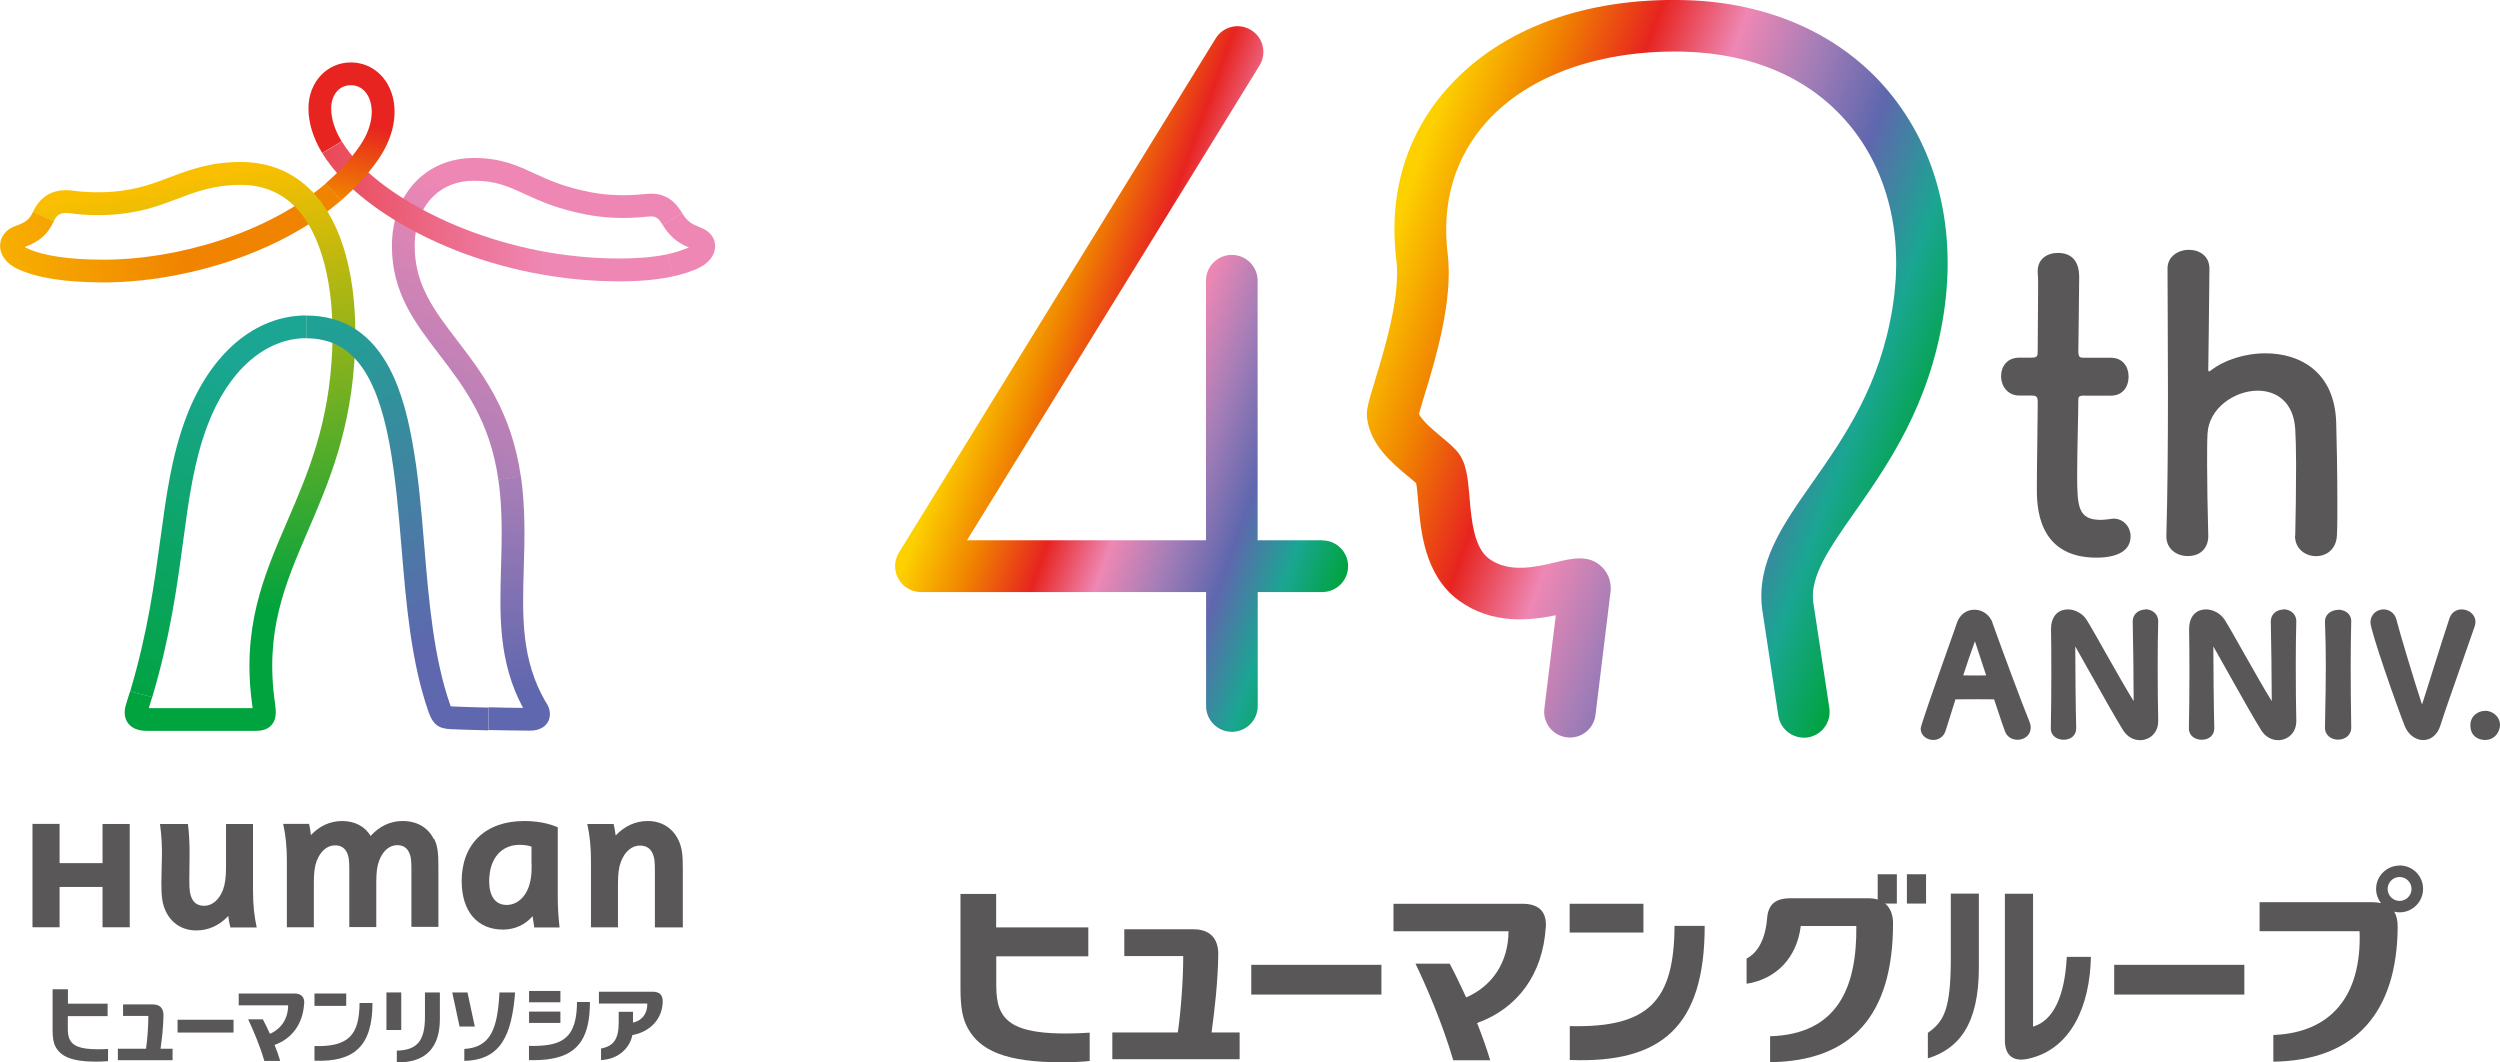 <?xml version="1.0" encoding="UTF-8"?>
<svg id="_レイヤー_2" data-name="レイヤー 2" xmlns="http://www.w3.org/2000/svg" xmlns:xlink="http://www.w3.org/1999/xlink" viewBox="0 0 236.26 100.39">
  <defs>
    <style>
      .cls-1 {
        fill: url(#linear-gradient-2);
      }

      .cls-2 {
        fill: url(#linear-gradient-4);
      }

      .cls-3 {
        fill: #595757;
      }

      .cls-4 {
        fill: url(#linear-gradient-3);
      }

      .cls-5 {
        fill: url(#linear-gradient-5);
      }

      .cls-6 {
        fill: url(#_名称未設定グラデーション_112);
      }

      .cls-7 {
        fill: url(#linear-gradient-8);
      }

      .cls-8 {
        fill: url(#linear-gradient-7);
      }

      .cls-9 {
        fill: url(#linear-gradient-6);
      }

      .cls-10 {
        fill: url(#_名称未設定グラデーション_112-2);
      }

      .cls-11 {
        fill: #e72420;
      }

      .cls-12 {
        fill: url(#linear-gradient);
      }

      .cls-13 {
        fill: #ee87b4;
      }
    </style>
    <linearGradient id="_名称未設定グラデーション_112" data-name="名称未設定グラデーション 112" x1="93.9" y1="27.51" x2="131.96" y2="41.37" gradientUnits="userSpaceOnUse">
      <stop offset=".02" stop-color="#fdd100"/>
      <stop offset=".17" stop-color="#f08300"/>
      <stop offset=".32" stop-color="#e72420"/>
      <stop offset=".46" stop-color="#ee87b4"/>
      <stop offset=".59" stop-color="#a67eb7"/>
      <stop offset=".73" stop-color="#5f67ae"/>
      <stop offset=".87" stop-color="#1aa692"/>
      <stop offset="1" stop-color="#00a33e"/>
    </linearGradient>
    <linearGradient id="_名称未設定グラデーション_112-2" data-name="名称未設定グラデーション 112" x1="129.17" y1="25.15" x2="181.47" y2="44.18" xlink:href="#_名称未設定グラデーション_112"/>
    <linearGradient id="linear-gradient" x1="-3712.27" y1="-322.97" x2="-3719.31" y2="-311.4" gradientTransform="translate(6388.32 568.51) scale(1.71)" gradientUnits="userSpaceOnUse">
      <stop offset="0" stop-color="#ee87b4"/>
      <stop offset="1" stop-color="#a67eb7"/>
    </linearGradient>
    <linearGradient id="linear-gradient-2" x1="-3739.39" y1="-319.34" x2="-3725.79" y2="-320.91" gradientTransform="translate(6388.32 568.51) scale(1.71)" gradientUnits="userSpaceOnUse">
      <stop offset="0" stop-color="#fabf00"/>
      <stop offset="1" stop-color="#f08300"/>
    </linearGradient>
    <linearGradient id="linear-gradient-3" x1="-3732.77" y1="-321.3" x2="-3728.52" y2="-297.32" gradientTransform="translate(6388.32 568.51) scale(1.71)" gradientUnits="userSpaceOnUse">
      <stop offset="0" stop-color="#fabf00"/>
      <stop offset="1" stop-color="#00a33e"/>
    </linearGradient>
    <linearGradient id="linear-gradient-4" x1="-3728.21" y1="-314.66" x2="-3736.42" y2="-296.19" gradientTransform="translate(6388.32 568.51) scale(1.71)" gradientUnits="userSpaceOnUse">
      <stop offset="0" stop-color="#1aa692"/>
      <stop offset="1" stop-color="#00a33e"/>
    </linearGradient>
    <linearGradient id="linear-gradient-5" x1="-3716.75" y1="-294.51" x2="-3724.77" y2="-313.51" gradientTransform="translate(6388.32 568.51) scale(1.71)" gradientUnits="userSpaceOnUse">
      <stop offset="0" stop-color="#5f67ae"/>
      <stop offset="1" stop-color="#1aa692"/>
    </linearGradient>
    <linearGradient id="linear-gradient-6" x1="-3713.85" y1="-305.97" x2="-3714.31" y2="-294.46" gradientTransform="translate(6388.32 568.51) scale(1.71)" gradientUnits="userSpaceOnUse">
      <stop offset="0" stop-color="#a67eb7"/>
      <stop offset="1" stop-color="#5f67ae"/>
    </linearGradient>
    <linearGradient id="linear-gradient-7" x1="-3725.25" y1="-321.4" x2="-3705.83" y2="-321.4" gradientTransform="translate(6388.32 568.51) scale(1.71)" gradientUnits="userSpaceOnUse">
      <stop offset="0" stop-color="#e72420"/>
      <stop offset="1" stop-color="#ee87b4"/>
    </linearGradient>
    <linearGradient id="linear-gradient-8" x1="-3723.62" y1="-323.05" x2="-3722.64" y2="-327.22" gradientTransform="translate(6388.32 568.51) scale(1.71)" gradientUnits="userSpaceOnUse">
      <stop offset="0" stop-color="#f08300"/>
      <stop offset="1" stop-color="#e72420"/>
    </linearGradient>
  </defs>
  <g id="LOGO">
    <g>
      <g>
        <path class="cls-3" d="M196.98,37.38c-.57,0-.57.19-.57.42,0,1.41-.11,4.64-.11,7.15,0,2.97.11,4.18,2.24,4.18.27,0,.57-.04.87-.08.11,0,.19-.04.3-.04,1.03,0,1.64.84,1.64,1.67,0,1.37-1.25,2.02-3.23,2.02-5.63,0-5.63-4.98-5.63-6.54,0-2.21.08-6.01.08-7.68v-.57c0-.49-.23-.53-.61-.53h-1.14c-1.1,0-1.71-.91-1.71-1.83s.57-1.75,1.71-1.75h1.1c.61,0,.65-.11.65-.65,0,0,.04-5.23.04-6.1,0-.46,0-.91-.04-1.33v-.11c0-1.14.91-1.71,1.9-1.71,2.02,0,2.02,1.83,2.02,2.32,0,1.03-.08,6.94-.08,6.94,0,.61.15.65.53.65h2.55c1.14,0,1.67.87,1.67,1.79s-.53,1.79-1.67,1.79h-2.51Z"/>
        <path class="cls-3" d="M216.91,50.61c.04-1.56.08-4.37.08-6.69,0-1.48-.04-2.74-.08-3.35-.15-2.59-1.79-3.65-3.54-3.65-2.21,0-4.64,1.67-4.75,4.07-.04.68-.04,1.67-.04,2.93,0,1.75.04,3.99.11,6.69.04.8-.42,1.94-1.94,1.94-1.03,0-2.02-.65-2.02-1.86v-.08c.11-3.61.15-8.63.15-13.42s-.04-9.28-.04-11.83c0-1.14,1.03-1.75,2.02-1.75s1.94.57,1.94,1.79c-.04,3.61-.08,8.18-.11,9.47,0,.15,0,.23.08.23.04,0,.08-.04.19-.11,1.22-.95,3.16-1.6,5.13-1.6,3.23,0,6.54,1.71,6.69,6.54.04,1.37.11,4.75.11,7.57,0,1.18,0,2.24-.04,3.04-.04,1.37-.99,2.02-1.98,2.02s-1.98-.68-1.98-1.9v-.04Z"/>
      </g>
      <g>
        <path class="cls-3" d="M188.32,58.89c-.27-.77-.95-1.27-1.73-1.27s-1.39.48-1.65,1.24l-.25.72q-3.18,8.94-3.18,9.27c0,.68.61,1.08,1.19,1.08.55,0,.99-.33,1.16-.85.14-.46.34-1.06.55-1.75l.39-1.24c.38-.01,1.34-.01,2.19-.01.61,0,1.16,0,1.46.01l.23.69c.37,1.11.66,1.99.81,2.36.18.48.63.77,1.17.77.72,0,1.25-.49,1.25-1.15,0-.18-.04-.37-.12-.57-.52-1.23-2.52-6.6-3.49-9.31ZM187.71,63.83h-.1c-.49,0-1.25.01-1.82,0-.09,0-.18,0-.26,0,.22-.71.86-2.56,1.11-3.23.24.72.64,1.94,1.06,3.23Z"/>
        <path class="cls-3" d="M202.76,57.6c-.35,0-.68.13-.91.36-.2.21-.31.49-.3.79.04,1.36.09,5.86.09,7.51-.67-1.07-1.66-2.82-2.55-4.39-.76-1.35-1.48-2.63-1.9-3.3-.37-.58-1.08-.98-1.77-.98-.77,0-1.59.48-1.59,1.89.02,1.15.03,2.61.03,4.15,0,1.77-.02,3.63-.05,5.21v.02c0,.69.61,1.05,1.21,1.05.7,0,1.19-.43,1.19-1.08-.05-1.62-.09-6.13-.09-7.74.34.59.84,1.48,1.38,2.45,1.11,1.98,2.49,4.44,3.16,5.5.38.58.95.91,1.59.91.83,0,1.71-.62,1.71-1.81-.03-1.28-.05-3.26-.05-5.3,0-1.56.02-3.06.05-4.14,0-.72-.62-1.12-1.21-1.12Z"/>
        <path class="cls-3" d="M215.81,57.6c-.35,0-.68.13-.91.36-.2.21-.31.49-.3.79.04,1.36.09,5.86.09,7.51-.67-1.07-1.66-2.82-2.55-4.39-.76-1.35-1.48-2.63-1.9-3.3-.37-.58-1.08-.98-1.77-.98-.77,0-1.59.48-1.59,1.89.02,1.15.03,2.61.03,4.15,0,1.77-.02,3.63-.05,5.21v.02c0,.69.61,1.05,1.21,1.05.7,0,1.19-.43,1.19-1.08-.05-1.62-.09-6.13-.09-7.74.34.59.84,1.48,1.38,2.45,1.11,1.98,2.49,4.44,3.16,5.5.38.58.95.91,1.59.91.83,0,1.71-.62,1.71-1.81-.03-1.28-.05-3.26-.05-5.3,0-1.56.02-3.06.05-4.14,0-.72-.62-1.12-1.21-1.12Z"/>
        <path class="cls-3" d="M220.97,57.63c-.22,0-.68.08-.98.4-.19.2-.28.46-.27.74.05,1.37.08,2.74.08,4.1,0,1.56-.03,3.17-.06,4.68l-.02,1.22c0,.74.62,1.13,1.24,1.13s1.24-.39,1.24-1.13v-.02c-.03-1.89-.05-3.89-.05-5.81,0-1.49.02-2.93.05-4.25,0-.7-.62-1.07-1.22-1.07Z"/>
        <path class="cls-3" d="M233.94,58.78c0-.74-.67-1.19-1.3-1.19-.54,0-.98.32-1.15.83-.39,1.15-1.06,3.3-1.66,5.2-.38,1.22-.73,2.33-.94,2.96-.71-2.14-2.17-7-2.42-8.03-.17-.66-.73-.96-1.21-.96-.6,0-1.24.43-1.24,1.24s2.51,7.95,3.24,9.79c.32.8,1.01,1.32,1.74,1.32s1.34-.5,1.61-1.33c.35-1.12,1.13-3.34,1.89-5.5.51-1.45,1.01-2.87,1.38-3.95.04-.14.06-.26.06-.38Z"/>
        <path class="cls-3" d="M234.85,67.18c-.68,0-1.39.48-1.39,1.36,0,1.03.75,1.39,1.39,1.39.96,0,1.41-.84,1.41-1.41,0-.83-.73-1.35-1.41-1.35Z"/>
      </g>
      <path class="cls-6" d="M124.95,51.06h-6.1v-24.53c0-1.35-1.09-2.44-2.44-2.44s-2.44,1.09-2.44,2.44v24.53h-22.59L119.03,6.19c.71-1.15.35-2.65-.8-3.35-1.15-.71-2.65-.35-3.35.8l-29.93,48.59c-.46.75-.48,1.7-.05,2.47.43.77,1.24,1.25,2.13,1.25h26.95v10.77c0,1.35,1.09,2.44,2.44,2.44s2.44-1.09,2.44-2.44v-10.77h6.1c1.35,0,2.44-1.09,2.44-2.44s-1.09-2.44-2.44-2.44Z"/>
      <path class="cls-10" d="M170.47,69.71c-1.18,0-2.22-.86-2.41-2.07l-1.54-10.15c-.5-4.38,1.92-7.84,4.73-11.84,3.02-4.31,6.45-9.2,7.62-16.69,1.04-6.66-.43-12.77-4.14-17.21-3.61-4.32-9.01-6.7-15.63-6.87-7.82-.18-14.58,2.2-18.55,6.57-3.04,3.35-4.34,7.68-3.74,12.52.54,4.42-1.17,10.05-2.2,13.41-.18.61-.41,1.33-.51,1.74.28.63,1.38,1.55,2.06,2.12.53.44,1.03.85,1.44,1.3.98,1.05,1.11,2.54,1.27,4.41.18,2.13.41,4.79,1.85,5.85,1.9,1.39,4.46.78,6.33.33,1.54-.37,3.13-.75,4.35.46.67.66.95,1.6.77,2.6l-1.39,11.37c-.16,1.34-1.38,2.29-2.71,2.12-1.34-.16-2.29-1.38-2.12-2.71l1.08-8.83c-2.43.51-6.03.91-9.19-1.41-3.22-2.37-3.58-6.57-3.82-9.36-.05-.57-.11-1.33-.19-1.71-.23-.21-.5-.43-.79-.67-1.48-1.23-3.5-2.91-3.84-5.42-.11-.81.12-1.57.74-3.6.91-2.99,2.44-8.01,2.02-11.4-.77-6.28.94-11.95,4.97-16.39C141.93,2.68,149.83-.23,159.22.01c7.95.2,14.78,3.26,19.25,8.62,4.61,5.53,6.46,13.02,5.21,21.08-1.34,8.61-5.28,14.23-8.44,18.74-2.33,3.32-4.17,5.95-3.89,8.4l1.53,10.06c.2,1.33-.71,2.57-2.04,2.78-.12.02-.25.03-.37.03Z"/>
      <g>
        <path class="cls-3" d="M114.5,97.56c.28-2.05.61-4.91.63-7.36.01-1.54-.8-2.38-2.36-2.38h-6.52v2.53h5.57c0,2.24-.22,5.2-.51,7.22h-6.19v2.53h12.03v-2.53h-2.67Z"/>
        <path class="cls-3" d="M118.25,91.18v2.81h12.3v-2.81h-12.3Z"/>
        <path class="cls-3" d="M199.8,91.18v2.81h12.3v-2.81h-12.3Z"/>
        <path class="cls-3" d="M148.34,85.41v2.72h6.97v-2.72h-6.97Z"/>
        <path class="cls-3" d="M158.25,87.51c-.04,7.03-2.39,9.65-9.9,9.46v3.2c8.74.35,12.75-3.22,12.75-12.67h-2.85Z"/>
        <path class="cls-3" d="M146.09,87.65c.09-1.5-.65-2.24-2.23-2.24h-12.17v2.6h10.87c-.01,2.92-1.53,5.18-4,6.25-.55-1.2-1.09-2.31-1.56-3.19h-3.23c1.03,2.15,2.54,5.62,3.57,9.13h3.49c-.34-1.14-.77-2.34-1.24-3.52,3.86-1.39,6.21-4.63,6.49-9.04Z"/>
        <path class="cls-3" d="M94.14,90.38h8.71v-2.74h-8.71v-3.16h-3.37v8.92c0,1.88.21,2.91.71,3.8,1.13,2.04,3.51,3.19,8.82,3.19,1.04,0,1.92-.04,2.68-.12v-2.68c-.6.04-1.38.08-2.25.08-4.1,0-5.64-.83-6.26-2.35-.22-.55-.32-1.25-.32-2.24v-2.71Z"/>
        <path class="cls-3" d="M226.77,81.8c-1.22,0-2.22.99-2.22,2.21,0,.5.18.97.46,1.34-.24-.05-.49-.09-.79-.09h-10.68v2.74h9.45c.22,6.23-2.8,9.61-8.15,9.81v2.52c7.81-.09,11.7-4.75,11.75-12.73,0-.59-.1-1.07-.33-1.44.16.04.33.06.51.06,1.22,0,2.22-.99,2.22-2.22s-.99-2.21-2.22-2.21ZM226.77,85.14c-.62,0-1.13-.51-1.13-1.13s.51-1.13,1.13-1.13,1.13.51,1.13,1.13-.51,1.13-1.13,1.13Z"/>
        <g>
          <path class="cls-3" d="M177.45,82.62v2.77h1.81v-2.77h-1.81Z"/>
          <path class="cls-3" d="M180.21,82.62v2.77h1.81v-2.77h-1.81Z"/>
          <path class="cls-3" d="M165.06,90.59v2.38c2.76-.43,4.75-2.42,5.12-5.46h5.25c.07,5.77-1.75,10.23-8.15,10.42v2.45c7.72-.09,11.62-4.43,11.62-13.11,0-1.51-.85-2.38-2.32-2.38h-7.38c-1.41,0-2.09.57-2.2,1.88-.16,1.98-.88,3.28-1.95,3.82Z"/>
        </g>
        <g>
          <path class="cls-3" d="M197.6,90.42c-.09,4.61-1.84,8.71-5.89,9.63-1.54.35-2.24-.39-2.24-1.73v-13.86h2.66v12.56c1.95-.57,3-2.92,3.19-6.59h2.28Z"/>
          <path class="cls-3" d="M187.01,91.45c0,5.43-1.95,7.68-4.82,8.57v-2.41c1.56-1.1,2.17-2.27,2.17-7.13v-6.03s2.65,0,2.65,0v7Z"/>
        </g>
      </g>
    </g>
    <g>
      <g>
        <path class="cls-13" d="M66.79,21.8c-.26-.17-.53-.28-.78-.38-.55-.22-1.02-.42-1.55-1.29l-1.85,1.11c.86,1.42,1.82,1.86,2.49,2.14-.03.02-.07.03-.11.05-.56.24-1.21.44-1.94.6l.52,2.09c.85-.18,1.61-.42,2.28-.71,1.03-.45,1.67-1.18,1.73-2.01.05-.64-.25-1.23-.8-1.59Z"/>
        <path class="cls-12" d="M49.22,45.03c-.87-6.13-3.61-9.72-6.03-12.88-2.15-2.81-4-5.23-4-8.9,0-1.9.61-3.56,1.73-4.67.98-.98,2.32-1.5,3.87-1.5,2.07,0,3.21.53,4.79,1.25,1.46.67,3.12,1.43,5.86,1.95,1.86.35,3.65.41,5.79.19.67-.07.93.02,1.39.78l1.85-1.11c-.86-1.43-1.89-1.97-3.45-1.81-1.93.2-3.53.15-5.18-.16-2.48-.47-4.01-1.17-5.36-1.79-1.62-.75-3.15-1.45-5.69-1.45-4.56,0-7.75,3.42-7.75,8.33,0,4.4,2.16,7.22,4.45,10.21,2.37,3.1,4.82,6.3,5.61,11.88l2.13-.3Z"/>
        <path class="cls-1" d="M30.8,17.33c-5.55,4.75-14.14,7.21-20.99,7.21-3.28,0-5.72-.36-7.26-1.08-.09-.04-.16-.08-.21-.12,1.42-.53,2.18-1.2,2.74-2.43l-1.96-.9c-.31.68-.62.99-1.69,1.36-.84.29-1.38.97-1.42,1.76-.05.92.58,1.79,1.64,2.28,1.85.86,4.52,1.28,8.17,1.28,4.58,0,9.78-1.05,14.25-2.88,3.18-1.3,5.94-2.95,8.16-4.87l-1.43-1.62Z"/>
        <path class="cls-4" d="M29.5,18.1c-1.78-1.85-4.06-2.79-6.76-2.79-2.87,0-4.8.73-6.66,1.43-1.58.6-3.07,1.16-5.22,1.36-1.31.12-2.72.09-3.87-.07-1.84-.27-3.15.41-3.88,2.01l1.96.9c.29-.64.61-.92,1.61-.78,1.31.19,2.9.22,4.38.09,2.43-.22,4.13-.87,5.78-1.49,1.76-.67,3.42-1.29,5.9-1.29,2.09,0,3.84.72,5.21,2.13,2.42,2.52,3.68,7.38,3.45,13.33-.27,7.09-2.3,11.81-4.27,16.37-2.24,5.2-4.35,10.11-3.26,17.57,0,.02,0,.03,0,.05h-9.81c.11-.35.22-.69.32-1.04l-2.09-.55c-.12.4-.24.8-.37,1.2-.23.72-.17,1.33.17,1.8.54.74,1.5.74,1.91.74h10c.47,0,1.19,0,1.67-.56.48-.55.42-1.27.33-1.96-1-6.86.91-11.29,3.11-16.41,1.95-4.52,4.15-9.65,4.44-17.14.26-6.63-1.18-11.93-4.05-14.91Z"/>
        <path class="cls-2" d="M14.39,65.88c1.69-5.67,2.34-10.44,2.91-14.68.55-4.09,1.03-7.62,2.31-11,1.95-5.16,5.44-8.24,9.33-8.24v-2.15c-4.83,0-9.07,3.6-11.35,9.63-1.36,3.61-1.86,7.26-2.43,11.47-.57,4.18-1.2,8.88-2.86,14.43l2.09.55Z"/>
        <path class="cls-5" d="M42.69,66.75s-.06,0-.09,0c-.02-.04-.03-.09-.06-.15-1.56-4.47-2.01-9.81-2.44-14.98-.28-3.38-.57-6.87-1.18-10.11-.93-5.02-2.98-11.69-9.98-11.69v2.15c4.16,0,6.58,3.06,7.86,9.93.58,3.13.87,6.57,1.15,9.9.44,5.3.9,10.78,2.56,15.51.4,1.14.93,1.55,2.08,1.6.93.04,2.19.08,3.55.11v-2.15c-1.33-.03-2.55-.07-3.46-.11Z"/>
        <path class="cls-9" d="M51.58,66.36c-2.33-4.01-2.22-8.04-2.08-12.71.08-2.74.16-5.58-.27-8.63l-2.13.3c.4,2.86.33,5.61.25,8.26-.13,4.6-.26,8.96,2.08,13.32-1.08-.01-2.21-.03-3.28-.06v2.15c1.28.03,2.65.05,3.91.06,1.13.01,1.58-.55,1.75-.88.13-.26.37-.95-.23-1.83Z"/>
        <path class="cls-11" d="M32.29,13.36c-.66-1.08-.99-2.13-.99-3.12,0-.69.22-1.29.62-1.69.33-.33.76-.5,1.25-.5v-2.15c-2.29,0-4.02,1.87-4.02,4.34,0,1.38.44,2.8,1.3,4.22l1.84-1.11Z"/>
        <path class="cls-8" d="M63.06,24.03c-1.26.27-2.77.4-4.52.4-10.74,0-20.16-4.52-24.36-8.73-.79-.79-1.42-1.57-1.88-2.34l-1.84,1.11c.56.93,1.3,1.85,2.21,2.76,4.66,4.66,14.47,9.36,25.89,9.36,1.92,0,3.61-.16,5.04-.47l-.52-2.09Z"/>
        <path class="cls-7" d="M32.22,18.95c1.43-1.23,2.64-2.57,3.61-4,1.56-2.31,1.9-4.94.87-6.87-.72-1.36-2.05-2.18-3.55-2.18v2.15c.71,0,1.29.37,1.64,1.03.51.96.58,2.69-.75,4.65-.89,1.32-1.99,2.51-3.26,3.59l1.43,1.62Z"/>
      </g>
      <g>
        <path class="cls-3" d="M62.63,94.63c0-.62-.31-.91-.98-.91h-5.05v1.12h4.57c.03.94-.51,1.63-1.35,1.8v-1.02h-1.35v1c0,1.59-.48,2.24-1.67,2.47v1.09c1.7-.08,2.74-1.2,2.96-2.36,1.68-.31,2.85-1.52,2.87-3.19"/>
        <rect class="cls-3" x="50" y="93.65" width="2.96" height="1.07"/>
        <rect class="cls-3" x="50" y="95.6" width="2.96" height="1.07"/>
        <path class="cls-3" d="M50,100.19c.77.01,1.49-.02,2.08-.13,2.78-.46,3.67-2.32,3.67-5.37h-1.22c-.02,2.58-.77,3.74-2.69,4.05-.49.08-1.13.12-1.85.1v1.35Z"/>
        <rect class="cls-3" x="36.52" y="93.79" width="1.4" height="3.55"/>
        <path class="cls-3" d="M40.16,93.79v2.31c0,2.31-.77,3.14-2.66,3.19v1.11c2.76.04,4.07-1.42,4.07-4.1v-2.51h-1.42Z"/>
        <path class="cls-3" d="M47.2,93.79c-.17,3.36-.79,5.19-3.32,5.34v1.13c3.45-.1,4.47-2.38,4.8-6.47h-1.48Z"/>
        <polygon class="cls-3" points="42.74 93.79 43.43 97.01 44.87 97.01 44.18 93.79 42.74 93.79"/>
        <path class="cls-3" d="M15.17,99.11c.13-.88.27-2.11.28-3.17,0-.66-.34-1.02-1.02-1.02h-2.8v1.09h2.39c0,.96-.09,2.24-.22,3.1h-2.66v1.08h5.17v-1.08h-1.15Z"/>
        <rect class="cls-3" x="16.78" y="96.37" width="5.29" height="1.21"/>
        <rect class="cls-3" x="29.72" y="93.89" width="3" height="1.17"/>
        <path class="cls-3" d="M33.98,94.79c-.02,3.02-1.03,4.15-4.26,4.07v1.38c3.76.15,5.48-1.39,5.48-5.45h-1.23Z"/>
        <path class="cls-3" d="M28.75,94.85c.04-.64-.28-.96-.96-.96h-5.23v1.12h4.67c0,1.26-.66,2.23-1.72,2.69-.23-.52-.47-.99-.67-1.37h-1.39c.44.93,1.09,2.41,1.53,3.93h1.5c-.14-.49-.33-1.01-.53-1.51,1.66-.6,2.67-1.99,2.79-3.89"/>
        <path class="cls-3" d="M6.42,96.03h3.75v-1.18h-3.75v-1.36h-1.45v3.84c0,.8.09,1.25.3,1.63.49.87,1.51,1.37,3.79,1.37.45,0,.83-.02,1.15-.05v-1.15c-.26.02-.59.03-.97.03-1.76,0-2.42-.36-2.69-1.01-.1-.24-.14-.54-.14-.96v-1.16Z"/>
      </g>
      <g>
        <polygon class="cls-3" points="9.69 77.87 9.69 81.57 5.63 81.57 5.63 77.86 3.07 77.86 3.07 87.63 5.63 87.63 5.63 83.82 9.69 83.82 9.69 87.63 12.26 87.63 12.26 77.87 9.69 77.87"/>
        <path class="cls-3" d="M52.88,87.64c-.1-.86-.17-1.86-.17-2.88v-6.58c-.9-.39-1.99-.59-3.17-.59-3.7,0-5.91,2.21-5.91,5.67,0,2.87,1.48,4.59,3.91,4.59,1.12,0,2.13-.48,2.79-1.27.05.38.11.79.16,1.07h2.4ZM50.24,81.64c0,.6,0,1.1-.13,1.67-.28,1.31-1.14,2.21-2.23,2.21s-1.65-.85-1.65-2.25c0-2.12,1.14-3.43,2.87-3.43.46,0,.81.06,1.13.17v1.62Z"/>
        <path class="cls-3" d="M58.4,87.64v-4.08c0-.99.08-1.59.28-2.12.36-.96,1.03-1.53,1.79-1.53.54,0,.93.21,1.16.66.23.43.26.9.26,1.72v5.35h2.64v-5.59c0-1.29-.08-1.97-.42-2.67-.54-1.12-1.56-1.79-2.9-1.79-1.13,0-2.15.45-3.03,1.37-.04-.36-.11-.79-.19-1.09h-2.49c.23,1.05.35,2.09.35,3.49v6.28h2.55Z"/>
        <path class="cls-3" d="M41,79.31c-.53-1.07-1.53-1.72-2.95-1.72-1.15,0-2.16.47-3.03,1.41-.52-.91-1.52-1.41-2.68-1.41s-2.15.48-2.96,1.33c-.04-.36-.1-.79-.17-1.06h-2.45c.23,1.05.35,2.09.35,3.49v6.28h2.55v-4.24c0-.95.08-1.53.27-2.03.35-.92.99-1.47,1.72-1.47.52,0,.89.2,1.11.63.22.42.25.86.25,1.64v5.45h2.55v-4.24c0-.95.08-1.53.27-2.03.34-.92.97-1.47,1.7-1.47.51,0,.88.2,1.1.63.22.42.25.86.25,1.64v5.45h2.55v-5.79c0-1.23-.08-1.88-.41-2.55"/>
        <path class="cls-3" d="M15.12,77.87c.32,2.32.13,3.76.13,5.59,0,1.29.09,1.97.42,2.67.54,1.12,1.55,1.8,2.89,1.8,1.13,0,2.14-.45,3.02-1.37.03.37.11.78.19,1.09h2.49c-.23-1.05-.35-2.09-.35-3.5v-6.28h-2.55v4.08c0,.99-.09,1.59-.28,2.12-.36.96-1.02,1.53-1.78,1.53-.54,0-.92-.21-1.15-.66-.22-.44-.26-.9-.26-1.73,0-1.65.11-3.47-.13-5.34h-2.64Z"/>
      </g>
    </g>
  </g>
</svg>